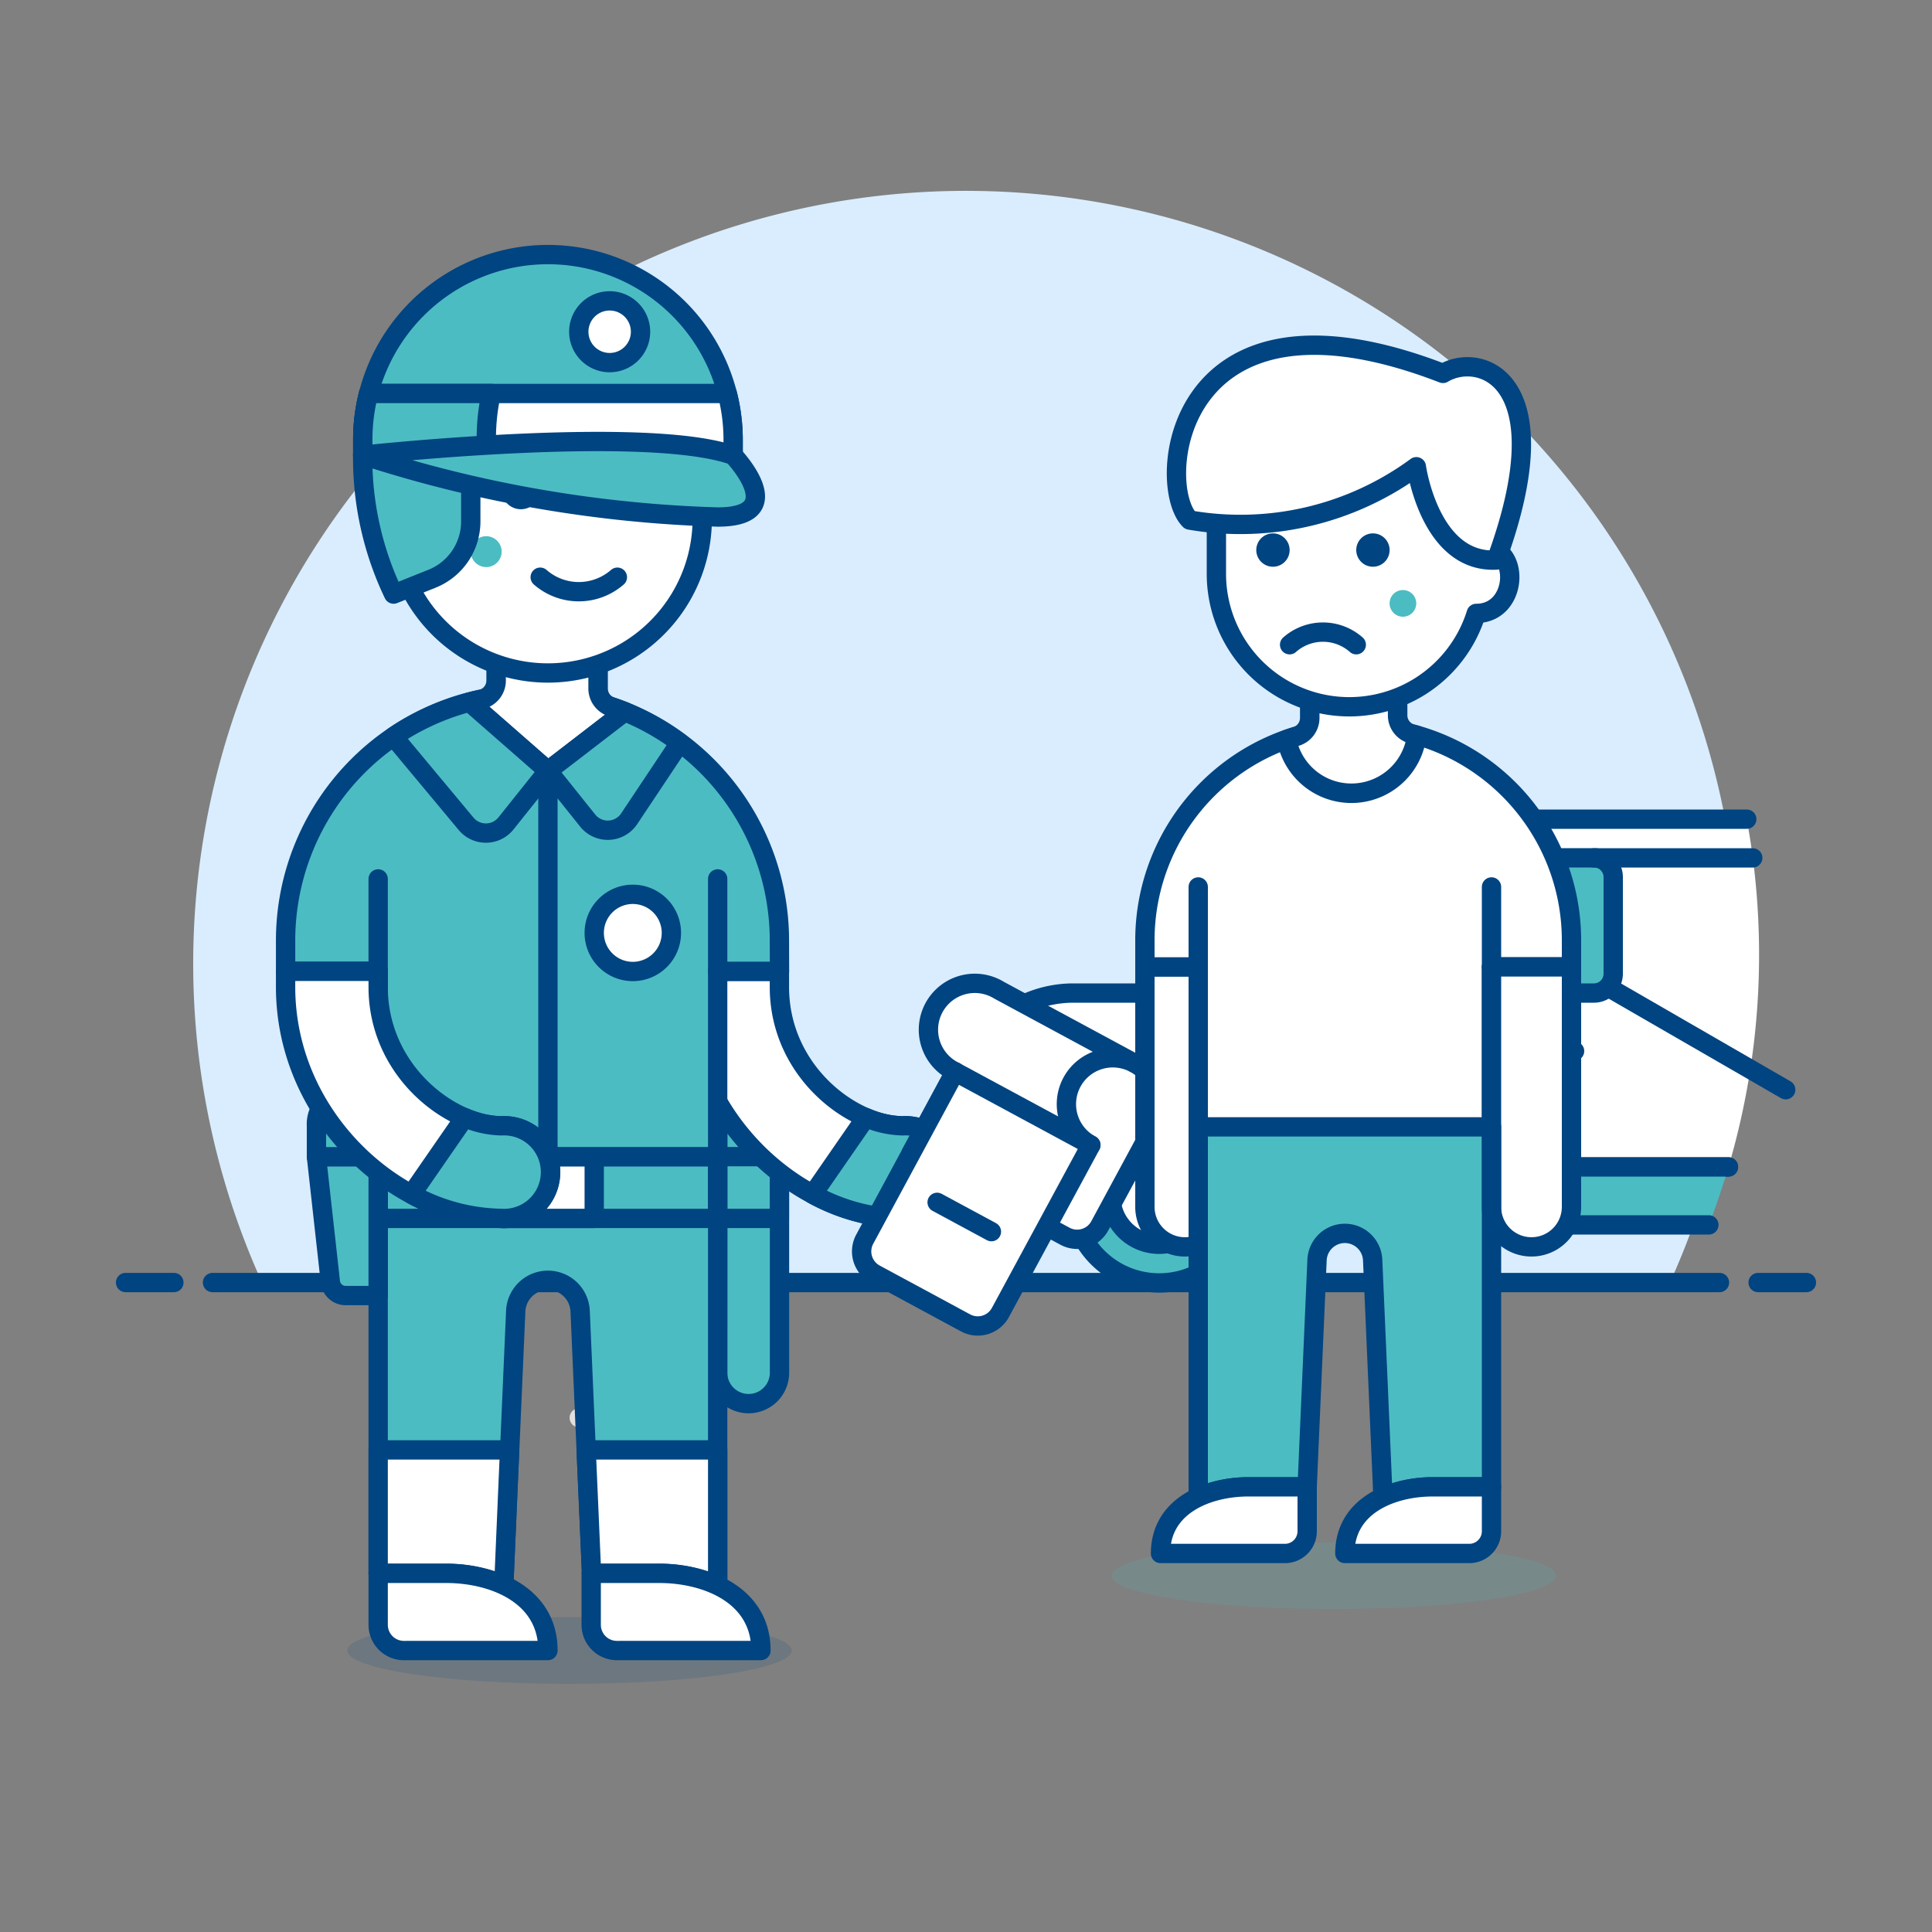 <svg viewBox="0 0 400 400" xmlns="http://www.w3.org/2000/svg"><rect x="0" y="0" width="400" height="400" fill="#808080" stroke="none"/><g transform="matrix(4,0,0,4,0,0)"><path d="M90,49.884a40,40,0,1,0-76.436,16.5H86.436A39.841,39.841,0,0,0,90,49.884Z" fill="#d9edff"></path><path d="M11 66.384L89 66.384" fill="none" stroke="#004481" stroke-linecap="round" stroke-linejoin="round"></path><path d="M6.5 66.384L9 66.384" fill="none" stroke="#004481" stroke-linecap="round" stroke-linejoin="round"></path><path d="M91 66.384L93.5 66.384" fill="none" stroke="#004481" stroke-linecap="round" stroke-linejoin="round"></path><path d="M29.982 73.384L31.771 73.384" fill="none" stroke="#e0e0e0" stroke-linecap="round"></path><path d="M38.187 84.384L38.783 84.384" fill="none" stroke="#e0e0e0" stroke-linecap="round"></path><path d="M90.411,42.4H78.105a12,12,0,0,0-8.028,3.08l-5.722,5.15a3,3,0,0,1-2.006.77H55.56A6,6,0,0,0,49.779,55.8L48.5,60.4H89.466a38.86,38.86,0,0,0,.945-18Z" fill="#ffffff"></path><path d="M90.411,42.4H78.105a12,12,0,0,0-8.028,3.08l-5.722,5.15a3,3,0,0,1-2.006.77H55.56A6,6,0,0,0,49.779,55.8L48.5,60.4H89.464" fill="none" stroke="#004481" stroke-linecap="round" stroke-linejoin="round"></path><path d="M66.5,61.9a6.5,6.5,0,1,0-13,0v1.5h13Z" fill="#004481" stroke="#004481" stroke-linecap="round" stroke-linejoin="round"></path><path d="M55.500 61.904 A4.500 4.500 0 1 0 64.500 61.904 A4.500 4.500 0 1 0 55.500 61.904 Z" fill="#4cbcc3" stroke="#004481" stroke-linecap="round" stroke-linejoin="round"></path><path d="M57.500 61.904 A2.500 2.500 0 1 0 62.500 61.904 A2.500 2.500 0 1 0 57.500 61.904 Z" fill="#ffffff" stroke="#004481" stroke-linecap="round" stroke-linejoin="round"></path><path d="M47.5,61.4v1a1,1,0,0,0,1,1h5V61.9a6.5,6.5,0,0,1,.181-1.5H48.5A1,1,0,0,0,47.5,61.4Z" fill="#004481"></path><path d="M66.319,60.4a6.5,6.5,0,0,1,.181,1.5v1.5H88.45q.567-1.473,1.016-3Z" fill="#4cbcc3"></path><path d="M53.5,61.9a6.5,6.5,0,1,1,13,0" fill="none" stroke="#004481" stroke-linecap="round" stroke-linejoin="round"></path><path d="M78.572 48.404L92.428 56.404" fill="none" stroke="#004481" stroke-linecap="round" stroke-linejoin="round"></path><path d="M70.161,51.4H82.5a1,1,0,0,0,1-1v-5a1,1,0,0,0-1-1H77.805a6.134,6.134,0,0,0-4.04,1.518L69.5,49.651A1,1,0,0,0,70.161,51.4Z" fill="#4cbcc3"></path><path d="M70.162,51.4H74l7-7H77.805a6.134,6.134,0,0,0-4.04,1.518L69.5,49.651A1,1,0,0,0,70.162,51.4Z" fill="#4acfff"></path><path d="M78.5 54.404L81.5 54.404" fill="none" stroke="#004481" stroke-linecap="round" stroke-linejoin="round"></path><path d="M70.161,51.4H82.5a1,1,0,0,0,1-1v-5a1,1,0,0,0-1-1H77.805a6.134,6.134,0,0,0-4.04,1.518L69.5,49.651A1,1,0,0,0,70.161,51.4Z" fill="none" stroke="#004481" stroke-linecap="round" stroke-linejoin="round"></path><path d="M69.5,49.651l-.979.856A3,3,0,0,0,67.5,52.765V60.4" fill="none" stroke="#004481" stroke-linecap="round" stroke-linejoin="round"></path><path d="M82.5 44.404L90.722 44.404" fill="none" stroke="#004481" stroke-linecap="round" stroke-linejoin="round"></path><path d="M47.5,61.4v1a1,1,0,0,0,1,1h5V61.9a6.5,6.5,0,0,1,.181-1.5H48.5A1,1,0,0,0,47.5,61.4Z" fill="none" stroke="#004481" stroke-linecap="round" stroke-linejoin="round"></path><path d="M89.466,60.4H66.319a6.5,6.5,0,0,1,.181,1.5v1.5H88.45" fill="none" stroke="#004481" stroke-linecap="round" stroke-linejoin="round"></path><path d="M17.977 85.430 A11.5 1.725 0 1 0 40.977 85.430 A11.5 1.725 0 1 0 17.977 85.430 Z" fill="#004481" opacity=".15"></path><path d="M48.302 57.941L50.731 59.252" fill="none" stroke="#004481" stroke-linecap="round" stroke-linejoin="round"></path><path d="M37.147,71.052a1.6,1.6,0,0,0,3.2,0V56.674a1.6,1.6,0,0,0-3.195,0Z" fill="#4cbcc3" stroke="#004481" stroke-linecap="round" stroke-linejoin="round"></path><path d="M37.147 59.869H40.342V63.064H37.147z" fill="#4cbcc3" stroke="#004481" stroke-linecap="round" stroke-linejoin="round"></path><path d="M34.117,81.436a7.147,7.147,0,0,1,3.03.651V59.869H19.574V81.436h3.518a7.175,7.175,0,0,1,2.984.628l.618-14.209a1.669,1.669,0,0,1,3.334,0l.59,13.581Z" fill="#4cbcc3"></path><path d="M19.574 59.869H37.147V63.064H19.574z" fill="#4cbcc3" stroke="#004481" stroke-linecap="round" stroke-linejoin="round"></path><path d="M25.964 59.869H30.757V63.064H25.964z" fill="#ffffff" stroke="#004481" stroke-linecap="round" stroke-linejoin="round"></path><path d="M34.117,81.436a7.147,7.147,0,0,1,3.03.651V59.869H19.574V81.436h3.518a7.175,7.175,0,0,1,2.984.628l.618-14.209a1.669,1.669,0,0,1,3.334,0l.59,13.581Z" fill="none" stroke="#004481" stroke-linecap="round" stroke-linejoin="round"></path><path d="M26.076,82.064l.3-7.018H19.574v6.39h3.518A7.175,7.175,0,0,1,26.076,82.064Z" fill="#ffffff" stroke="#004481" stroke-linecap="round" stroke-linejoin="round"></path><path d="M28.361,85.43c0-2.861-2.8-3.994-5.269-3.994H19.574V84.1a1.332,1.332,0,0,0,1.332,1.332Z" fill="#ffffff" stroke="#004481" stroke-linecap="round" stroke-linejoin="round"></path><path d="M34.117,81.436a7.147,7.147,0,0,1,3.03.651V75.046H30.34l.278,6.39Z" fill="#ffffff" stroke="#004481" stroke-linecap="round" stroke-linejoin="round"></path><path d="M39.386,85.43c0-2.861-2.8-3.994-5.269-3.994H30.6V84.1a1.331,1.331,0,0,0,1.331,1.332Z" fill="#ffffff" stroke="#004481" stroke-linecap="round" stroke-linejoin="round"></path><path d="M17.893,67.058h1.681V59.869H16.379l.72,6.479A.8.8,0,0,0,17.893,67.058Z" fill="#4cbcc3" stroke="#004481" stroke-linecap="round" stroke-linejoin="round"></path><path d="M19.574,58.272a1.6,1.6,0,1,0-3.195,0v1.6h3.2Z" fill="#4cbcc3" stroke="#004481" stroke-linecap="round" stroke-linejoin="round"></path><path d="M35.55,50.277v.806c0,6.857,5.9,11.981,11.182,11.981a2.4,2.4,0,1,0,0-4.792c-2.6,0-6.39-2.8-6.39-7.189v-.806Z" fill="#ffffff" stroke="#004481" stroke-linecap="round" stroke-linejoin="round"></path><path d="M40.342,48.687a12.78,12.78,0,1,0-25.56,0v1.59h4.792v9.592H37.147V50.277h3.2Z" fill="#4cbcc3"></path><path d="M40.342,48.687a12.78,12.78,0,1,0-25.56,0v1.59h4.792v9.592H37.147V50.277h3.2Z" fill="none" stroke="#004481" stroke-linecap="round" stroke-linejoin="round"></path><path d="M19.574 45.492L19.574 50.284" fill="none" stroke="#004481" stroke-linecap="round" stroke-linejoin="round"></path><path d="M37.147 45.492L37.147 50.284" fill="none" stroke="#004481" stroke-linecap="round" stroke-linejoin="round"></path><path d="M31.646,36.587a1,1,0,0,1-.688-.952l0-2.392H25.679l0,1.984a1,1,0,0,1-.791.977c-.2.042-.4.088-.589.14L28.361,39.9l3.978-3.061C32.112,36.747,31.881,36.664,31.646,36.587Z" fill="#ffffff" stroke="#004481" stroke-linecap="round" stroke-linejoin="round" stroke-width="1.009"></path><path d="M28.361,39.9,24.3,36.344a12.711,12.711,0,0,0-3.934,1.786l3.76,4.512a1.332,1.332,0,0,0,2.062-.021Z" fill="#ffffff"></path><path d="M30.418,42.472a1.331,1.331,0,0,0,2.148-.093l2.621-3.932a12.8,12.8,0,0,0-2.848-1.609L28.361,39.9Z" fill="#f0d5a8"></path><path d="M28.361,39.9,24.3,36.344a12.711,12.711,0,0,0-3.934,1.786l3.76,4.512a1.332,1.332,0,0,0,2.062-.021Z" fill="#4cbcc3" stroke="#004481" stroke-linecap="round" stroke-linejoin="round"></path><path d="M30.418,42.472a1.331,1.331,0,0,0,2.148-.093l2.621-3.932a12.8,12.8,0,0,0-2.848-1.609L28.361,39.9Z" fill="#4cbcc3" stroke="#004481" stroke-linecap="round" stroke-linejoin="round"></path><path d="M28.361 59.869L28.361 39.9" fill="none" stroke="#004481" stroke-linecap="round" stroke-linejoin="round"></path><path d="M30.757 48.287 A1.997 1.997 0 1 0 34.751 48.287 A1.997 1.997 0 1 0 30.757 48.287 Z" fill="#ffffff" stroke="#004481" stroke-linecap="round" stroke-linejoin="round"></path><path d="M14.782,50.277v.806c0,6.857,5.9,11.981,11.182,11.981a2.4,2.4,0,1,0,0-4.792c-2.6,0-6.39-2.8-6.39-7.189v-.806Z" fill="#ffffff" stroke="#004481" stroke-linecap="round" stroke-linejoin="round"></path><path d="M25.964,58.272a5,5,0,0,1-1.917-.427L21.3,61.815a9.958,9.958,0,0,0,4.664,1.25,2.4,2.4,0,1,0,0-4.793Z" fill="#4cbcc3" stroke="#004481" stroke-linecap="round" stroke-linejoin="round"></path><path d="M46.732,58.272a5.013,5.013,0,0,1-1.917-.427l-2.747,3.97a9.956,9.956,0,0,0,4.664,1.249,2.4,2.4,0,1,0,0-4.792Z" fill="#4cbcc3" stroke="#004481" stroke-linecap="round" stroke-linejoin="round"></path><path d="M56.46,59.265a2.4,2.4,0,1,1,3.247-.97l-2.782,5.154a1.331,1.331,0,0,1-1.8.539l-7.966-4.3,2.276-4.218a2.4,2.4,0,1,1,2.277-4.217l7.029,3.794" fill="#ffffff" stroke="#004481" stroke-linecap="round" stroke-linejoin="round"></path><path d="M51.781,67.934a1.332,1.332,0,0,1-1.8.54l-4.686-2.53a1.332,1.332,0,0,1-.539-1.8l4.679-8.669,7.029,3.794Z" fill="#ffffff" stroke="#004481" stroke-linecap="round" stroke-linejoin="round"></path><path d="M48.505 62.233L51.316 63.75" fill="none" stroke="#004481" stroke-linecap="round" stroke-linejoin="round"></path><path d="M20.373,26.756a7.988,7.988,0,1,0,15.975,0V23.561a7.988,7.988,0,0,0-15.975,0Z" fill="#ffffff" stroke="#004481" stroke-linecap="round" stroke-linejoin="round"></path><path d="M27.961,25.358a1,1,0,1,1-1-1A1,1,0,0,1,27.961,25.358Z" fill="#004481"></path><path d="M31.956 25.358 A0.998 0.998 0 1 0 33.952 25.358 A0.998 0.998 0 1 0 31.956 25.358 Z" fill="#004481"></path><path d="M24.367 28.553 A0.799 0.799 0 1 0 25.965 28.553 A0.799 0.799 0 1 0 24.367 28.553 Z" fill="#4cbcc3"></path><path d="M27.961,29.876a3.033,3.033,0,0,0,3.994,0" fill="none" stroke="#004481" stroke-linecap="round" stroke-linejoin="round"></path><path d="M28.361,15.574a7.987,7.987,0,0,0-7.988,7.987v2.4a5.017,5.017,0,0,0,4.793-3.88,1.58,1.58,0,0,1,1.852-1.3,12.723,12.723,0,0,0,6.135.392c1.512-.378,1.6,2.893,3.2,3.126v-.73A7.987,7.987,0,0,0,28.361,15.574Z" fill="#e0e0e0" stroke="#004481" stroke-linecap="round" stroke-linejoin="round"></path><path d="M24.367,23.561v3.428a3.194,3.194,0,0,1-2.009,2.967l-1.985.794a16.306,16.306,0,0,1-1.6-7.189Z" fill="#4cbcc3" stroke="#004481" stroke-linecap="round" stroke-linejoin="round"></path><path d="M37.946,22.762a9.585,9.585,0,1,0-19.17,0v.8h19.17Z" fill="#4cbcc3"></path><path d="M37.946,22.762a9.585,9.585,0,1,0-19.17,0v.8h19.17Z" fill="none" stroke="#004481" stroke-linecap="round" stroke-linejoin="round"></path><path d="M37.644,20.366H19.078a9.609,9.609,0,0,0-.3,2.4v.8h19.17v-.8A9.609,9.609,0,0,0,37.644,20.366Z" fill="#ffffff" stroke="#004481" stroke-linecap="round" stroke-linejoin="round"></path><path d="M25.424,20.366H19.078a9.609,9.609,0,0,0-.3,2.4v.8h6.43A10.759,10.759,0,0,1,25.424,20.366Z" fill="#4cbcc3" stroke="#004481" stroke-linecap="round" stroke-linejoin="round"></path><path d="M29.958 17.171 A1.598 1.598 0 1 0 33.154 17.171 A1.598 1.598 0 1 0 29.958 17.171 Z" fill="#ffffff" stroke="#004481" stroke-linecap="round" stroke-linejoin="round"></path><path d="M18.776,23.561a65.488,65.488,0,0,0,18.371,3.2c3.861,0,.8-3.195.8-3.195C33.408,21.964,18.776,23.561,18.776,23.561Z" fill="#4cbcc3" stroke="#004481" stroke-linecap="round" stroke-linejoin="round"></path><path d="M57.535 81.558 A11.5 1.725 0 1 0 80.535 81.558 A11.5 1.725 0 1 0 57.535 81.558 Z" fill="#4cbcc3" opacity=".15"></path><path d="M59.26,62.468a2.07,2.07,0,1,0,4.14,0V50.048H59.26Z" fill="#ffffff" stroke="#004481" stroke-linecap="round" stroke-linejoin="round"></path><path d="M81.34,50.048v-1.38a11.04,11.04,0,0,0-22.08,0v1.38h2.76v9.66H77.2v-9.66Z" fill="#ffffff"></path><path d="M81.34,50.048v-1.38a11.04,11.04,0,0,0-22.08,0v1.38h2.76v9.66H77.2v-9.66Z" fill="none" stroke="#004481" stroke-linecap="round" stroke-linejoin="round"></path><path d="M62.02,58.328V77.512a6.2,6.2,0,0,1,2.6-.554h3.038v.018l.511-11.749a1.441,1.441,0,0,1,2.88,0L71.583,77.5a6.207,6.207,0,0,1,2.579-.543H77.2V58.328Z" fill="#4cbcc3"></path><path d="M77.2,62.468a2.07,2.07,0,0,0,4.14,0V50.048H77.2Z" fill="#ffffff" stroke="#004481" stroke-linecap="round" stroke-linejoin="round"></path><path d="M62.02,58.328V77.512a6.2,6.2,0,0,1,2.6-.554h3.038v.018l.511-11.749a1.441,1.441,0,0,1,2.88,0L71.583,77.5a6.207,6.207,0,0,1,2.579-.543H77.2V58.328Z" fill="none" stroke="#004481" stroke-linecap="round" stroke-linejoin="round"></path><path d="M77.2 45.908L77.2 50.048" fill="none" stroke="#004481" stroke-linecap="round" stroke-linejoin="round"></path><path d="M62.02 45.908L62.02 50.048" fill="none" stroke="#004481" stroke-linecap="round" stroke-linejoin="round"></path><path d="M60.069,80.408c0-2.47,2.415-3.45,4.552-3.45h3.038v2.3a1.15,1.15,0,0,1-1.15,1.15Z" fill="#ffffff" stroke="#004481" stroke-linecap="round" stroke-linejoin="round"></path><path d="M69.61,80.408c0-2.47,2.415-3.45,4.552-3.45H77.2v2.3a1.15,1.15,0,0,1-1.15,1.15Z" fill="#ffffff" stroke="#004481" stroke-linecap="round" stroke-linejoin="round"></path><path d="M73.087,37.993a1,1,0,0,1-.746-.968l0-2.811H67.792l0,2.949a1,1,0,0,1-.707.955q-.246.075-.487.161a3.408,3.408,0,0,0,6.733-.22C73.248,38.036,73.168,38.015,73.087,37.993Z" fill="#ffffff" stroke="#004481" stroke-linecap="round" stroke-linejoin="round" stroke-width="1.009"></path><path d="M69.855,20.018a6.9,6.9,0,0,1,6.9,6.9V28.3c1.971,0,1.836,3.45-.345,3.45h0a6.881,6.881,0,0,1-13.45-2.069v-2.76A6.9,6.9,0,0,1,69.855,20.018Z" fill="#ffffff" stroke="#004481" stroke-linecap="round" stroke-linejoin="round"></path><path d="M70.2,28.471a.863.863,0,1,0,.863-.863A.863.863,0,0,0,70.2,28.471Z" fill="#004481"></path><path d="M65.025,28.471a.863.863,0,1,0,.863-.863A.863.863,0,0,0,65.025,28.471Z" fill="#004481"></path><path d="M71.925,31.231a.69.69,0,1,0,.69-.69A.69.69,0,0,0,71.925,31.231Z" fill="#4cbcc3"></path><path d="M70.2,33.371a2.605,2.605,0,0,0-3.45,0" fill="none" stroke="#004481" stroke-linecap="round" stroke-linejoin="round"></path><path d="M77.45,28.988c3.45-9.43-.863-10.81-2.76-9.66-13.973-5.4-14.921,5.779-13.11,7.59a15.373,15.373,0,0,0,11.73-2.76S74,29.161,77.45,28.988Z" fill="#ffffff"></path><path d="M77.45,28.988c3.45-9.43-.863-10.81-2.76-9.66-13.973-5.4-14.921,5.779-13.11,7.59a15.373,15.373,0,0,0,11.73-2.76S74,29.161,77.45,28.988Z" fill="none" stroke="#004481" stroke-linecap="round" stroke-linejoin="round"></path></g></svg>